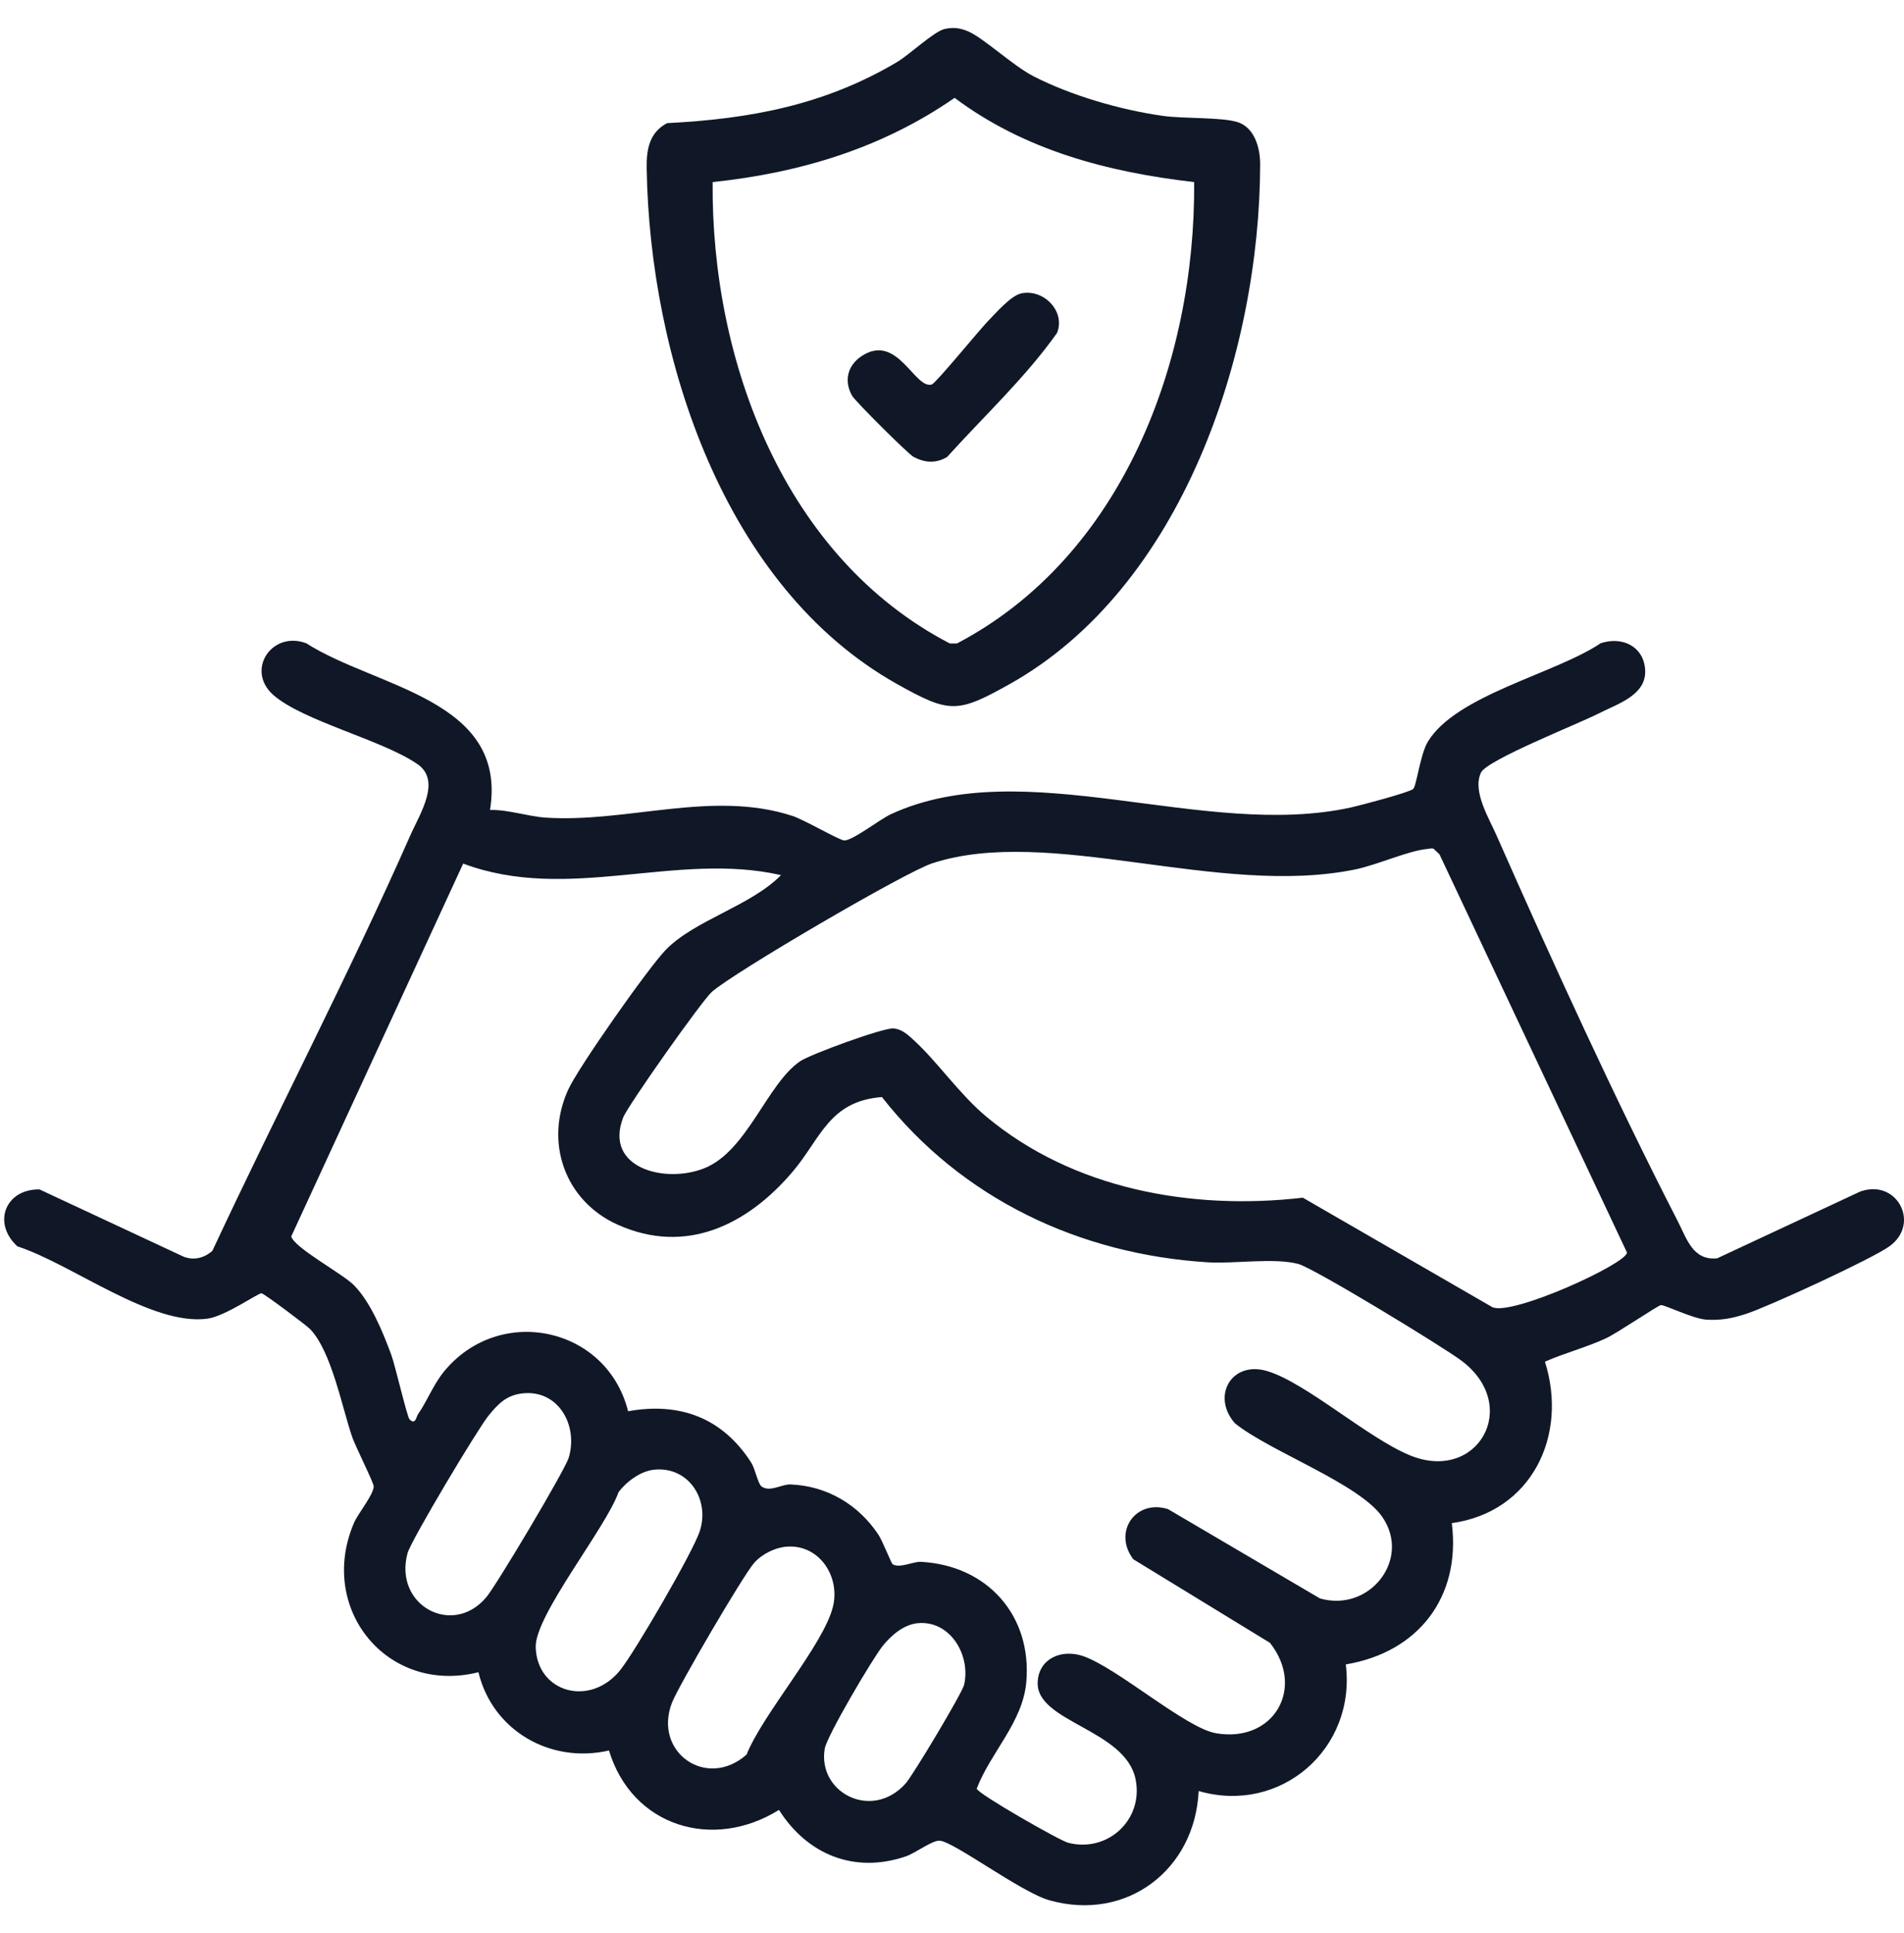 <svg width="67" height="68" viewBox="0 0 67 68" fill="none" xmlns="http://www.w3.org/2000/svg">
<path d="M65.489 41.898L60.426 44.26C59.572 44.347 59.358 43.576 59.043 42.962C56.851 38.702 54.606 33.788 52.665 29.392C52.384 28.755 51.808 27.826 52.114 27.176C52.325 26.729 55.544 25.46 56.241 25.103C56.927 24.752 57.991 24.444 57.887 23.499C57.799 22.708 57.057 22.381 56.324 22.626C54.736 23.699 51.217 24.448 50.236 26.104C49.977 26.542 49.843 27.653 49.728 27.752C49.586 27.875 47.877 28.326 47.546 28.4C42.369 29.542 36.049 26.463 31.343 28.642C30.956 28.822 30.02 29.56 29.71 29.562C29.543 29.562 28.306 28.836 27.884 28.699C25.07 27.779 22.088 28.948 19.198 28.759C18.573 28.717 17.887 28.474 17.243 28.49C17.875 24.587 13.22 24.192 10.777 22.626C9.563 22.172 8.627 23.578 9.624 24.451C10.656 25.352 13.407 26.018 14.643 26.846C15.57 27.424 14.779 28.611 14.435 29.392C12.26 34.315 9.75 39.12 7.474 43.996C7.188 44.249 6.824 44.345 6.457 44.201L1.391 41.837C0.189 41.817 -0.283 43.025 0.614 43.841C2.521 44.455 5.333 46.652 7.301 46.383C7.931 46.297 9.098 45.472 9.203 45.49C9.307 45.508 10.778 46.612 10.913 46.751C11.661 47.529 12.03 49.475 12.388 50.532C12.503 50.87 13.15 52.151 13.15 52.282C13.15 52.57 12.597 53.238 12.458 53.562C11.158 56.591 13.638 59.62 16.836 58.819C17.329 60.868 19.366 62.049 21.429 61.572C22.243 64.248 25.083 65.11 27.411 63.662C28.412 65.24 30.072 65.913 31.875 65.296C32.233 65.173 32.806 64.723 33.072 64.745C33.585 64.79 35.921 66.554 36.922 66.839C39.641 67.609 42.048 65.775 42.18 62.998C45.072 63.835 47.728 61.502 47.357 58.545C49.915 58.116 51.413 56.173 51.088 53.575C53.893 53.184 55.189 50.501 54.365 47.896C55.067 47.586 55.818 47.397 56.515 47.073C56.916 46.886 58.324 45.928 58.445 45.906C58.564 45.886 59.572 46.387 60.042 46.417C60.555 46.452 60.971 46.369 61.45 46.212C62.244 45.953 65.873 44.282 66.489 43.837C67.587 43.043 66.759 41.475 65.495 41.9L65.489 41.898ZM17.106 56.188C15.923 57.59 13.847 56.465 14.34 54.634C14.459 54.191 16.801 50.276 17.187 49.799C17.536 49.367 17.839 49.059 18.427 49.007C19.67 48.899 20.351 50.159 20.012 51.276C19.877 51.719 17.471 55.758 17.108 56.188H17.106ZM21.823 58.748C20.758 60.066 18.892 59.528 18.851 57.934C18.822 56.818 21.328 53.735 21.764 52.489C22.04 52.117 22.537 51.749 23.005 51.697C24.226 51.56 24.993 52.749 24.622 53.865C24.377 54.605 22.338 58.111 21.822 58.748H21.823ZM26.271 61.716C24.863 62.962 22.978 61.629 23.644 59.897C23.867 59.316 26.149 55.415 26.538 54.974C26.82 54.654 27.294 54.423 27.721 54.4C28.846 54.339 29.577 55.469 29.307 56.53C28.963 57.879 26.847 60.279 26.271 61.716ZM33.926 59.262C33.859 59.551 32.13 62.438 31.869 62.731C30.686 64.057 28.763 63.057 29.021 61.511C29.095 61.066 30.711 58.325 31.068 57.886C31.37 57.515 31.803 57.139 32.301 57.094C33.429 56.989 34.167 58.212 33.926 59.262ZM49.604 51.186C48.117 50.57 45.972 48.65 44.607 48.231C43.345 47.842 42.617 49.1 43.451 50.058C44.643 51.036 47.83 52.181 48.642 53.357C49.67 54.845 48.194 56.724 46.449 56.224L41.101 53.082C39.963 52.722 39.151 53.883 39.879 54.845L44.688 57.785C45.943 59.366 44.825 61.316 42.788 60.965C41.713 60.779 39.297 58.646 38.096 58.246C37.367 58.003 36.556 58.322 36.515 59.164C36.445 60.576 39.601 60.821 39.96 62.584C40.248 64.003 38.982 65.177 37.588 64.818C37.282 64.739 34.412 63.097 34.369 62.915C34.86 61.635 35.993 60.578 36.115 59.161C36.317 56.82 34.741 55.059 32.402 54.936C32.141 54.922 31.655 55.174 31.412 55.021C31.363 54.99 31.052 54.191 30.908 53.977C30.206 52.925 29.107 52.266 27.818 52.214C27.508 52.201 27.101 52.495 26.802 52.288C26.671 52.196 26.574 51.663 26.433 51.443C25.427 49.877 23.934 49.311 22.102 49.639C21.355 46.662 17.578 45.863 15.626 48.24C15.251 48.695 15.035 49.277 14.709 49.745C14.648 49.833 14.621 50.138 14.41 49.922C14.327 49.837 13.904 48.024 13.771 47.66C13.477 46.866 13.051 45.811 12.453 45.204C12.059 44.804 10.348 43.886 10.249 43.49L16.299 30.376C20.005 31.764 23.79 29.94 27.483 30.782C26.428 31.861 24.451 32.362 23.433 33.404C22.819 34.033 20.352 37.544 19.996 38.324C19.149 40.173 19.873 42.238 21.728 43.074C24.137 44.16 26.302 43.081 27.884 41.224C28.882 40.054 29.166 38.731 31.034 38.588C33.837 42.161 37.984 44.122 42.506 44.401C43.446 44.458 44.83 44.233 45.684 44.458C46.235 44.604 50.794 47.381 51.439 47.869C53.542 49.462 51.984 52.174 49.604 51.186ZM52.521 45.982L45.846 42.128C41.933 42.579 37.768 41.835 34.698 39.269C33.756 38.482 32.987 37.344 32.139 36.572C31.936 36.388 31.74 36.204 31.448 36.174C31.099 36.138 28.522 37.083 28.163 37.324C26.995 38.109 26.298 40.486 24.787 41.091C23.412 41.644 21.244 41.091 21.928 39.309C22.088 38.894 24.701 35.196 25.052 34.886C25.828 34.202 31.84 30.683 32.8 30.368C36.933 29.014 42.88 31.575 47.702 30.579C48.466 30.421 49.579 29.915 50.232 29.861C50.303 29.855 50.371 29.828 50.443 29.852L50.654 30.051L57.253 44.059C57.219 44.462 53.216 46.288 52.519 45.98L52.521 45.982Z" fill="#101827"/>
<path d="M43.53 4.29C42.968 4.119 41.643 4.178 40.914 4.075C39.434 3.866 37.703 3.366 36.373 2.685C35.643 2.313 34.592 1.317 34.053 1.097C33.769 0.982 33.544 0.953 33.241 1.02C32.867 1.104 32.01 1.918 31.569 2.181C29.028 3.69 26.41 4.183 23.475 4.331C22.848 4.662 22.745 5.258 22.756 5.916C22.86 12.555 25.466 20.647 31.572 24.064C33.412 25.094 33.686 25.094 35.526 24.064C41.611 20.657 44.33 12.409 44.344 5.779C44.344 5.203 44.15 4.477 43.53 4.288V4.29ZM33.675 22.633H33.423C27.593 19.604 25.025 12.702 25.077 6.405C28.158 6.079 31.037 5.212 33.592 3.442C36.059 5.289 38.994 6.056 42.021 6.405C42.07 12.713 39.497 19.579 33.675 22.633Z" fill="#101827"/>
<path d="M35.938 10.319C36.724 10.155 37.501 10.947 37.197 11.71C36.081 13.286 34.626 14.635 33.329 16.073C32.937 16.309 32.544 16.279 32.15 16.073C31.961 15.974 30.103 14.123 29.987 13.924C29.692 13.409 29.816 12.859 30.319 12.526C31.579 11.691 32.188 13.706 32.789 13.524C32.931 13.48 34.474 11.595 34.757 11.304C35.04 11.012 35.577 10.394 35.938 10.32V10.319Z" fill="#101827"/>
</svg>
